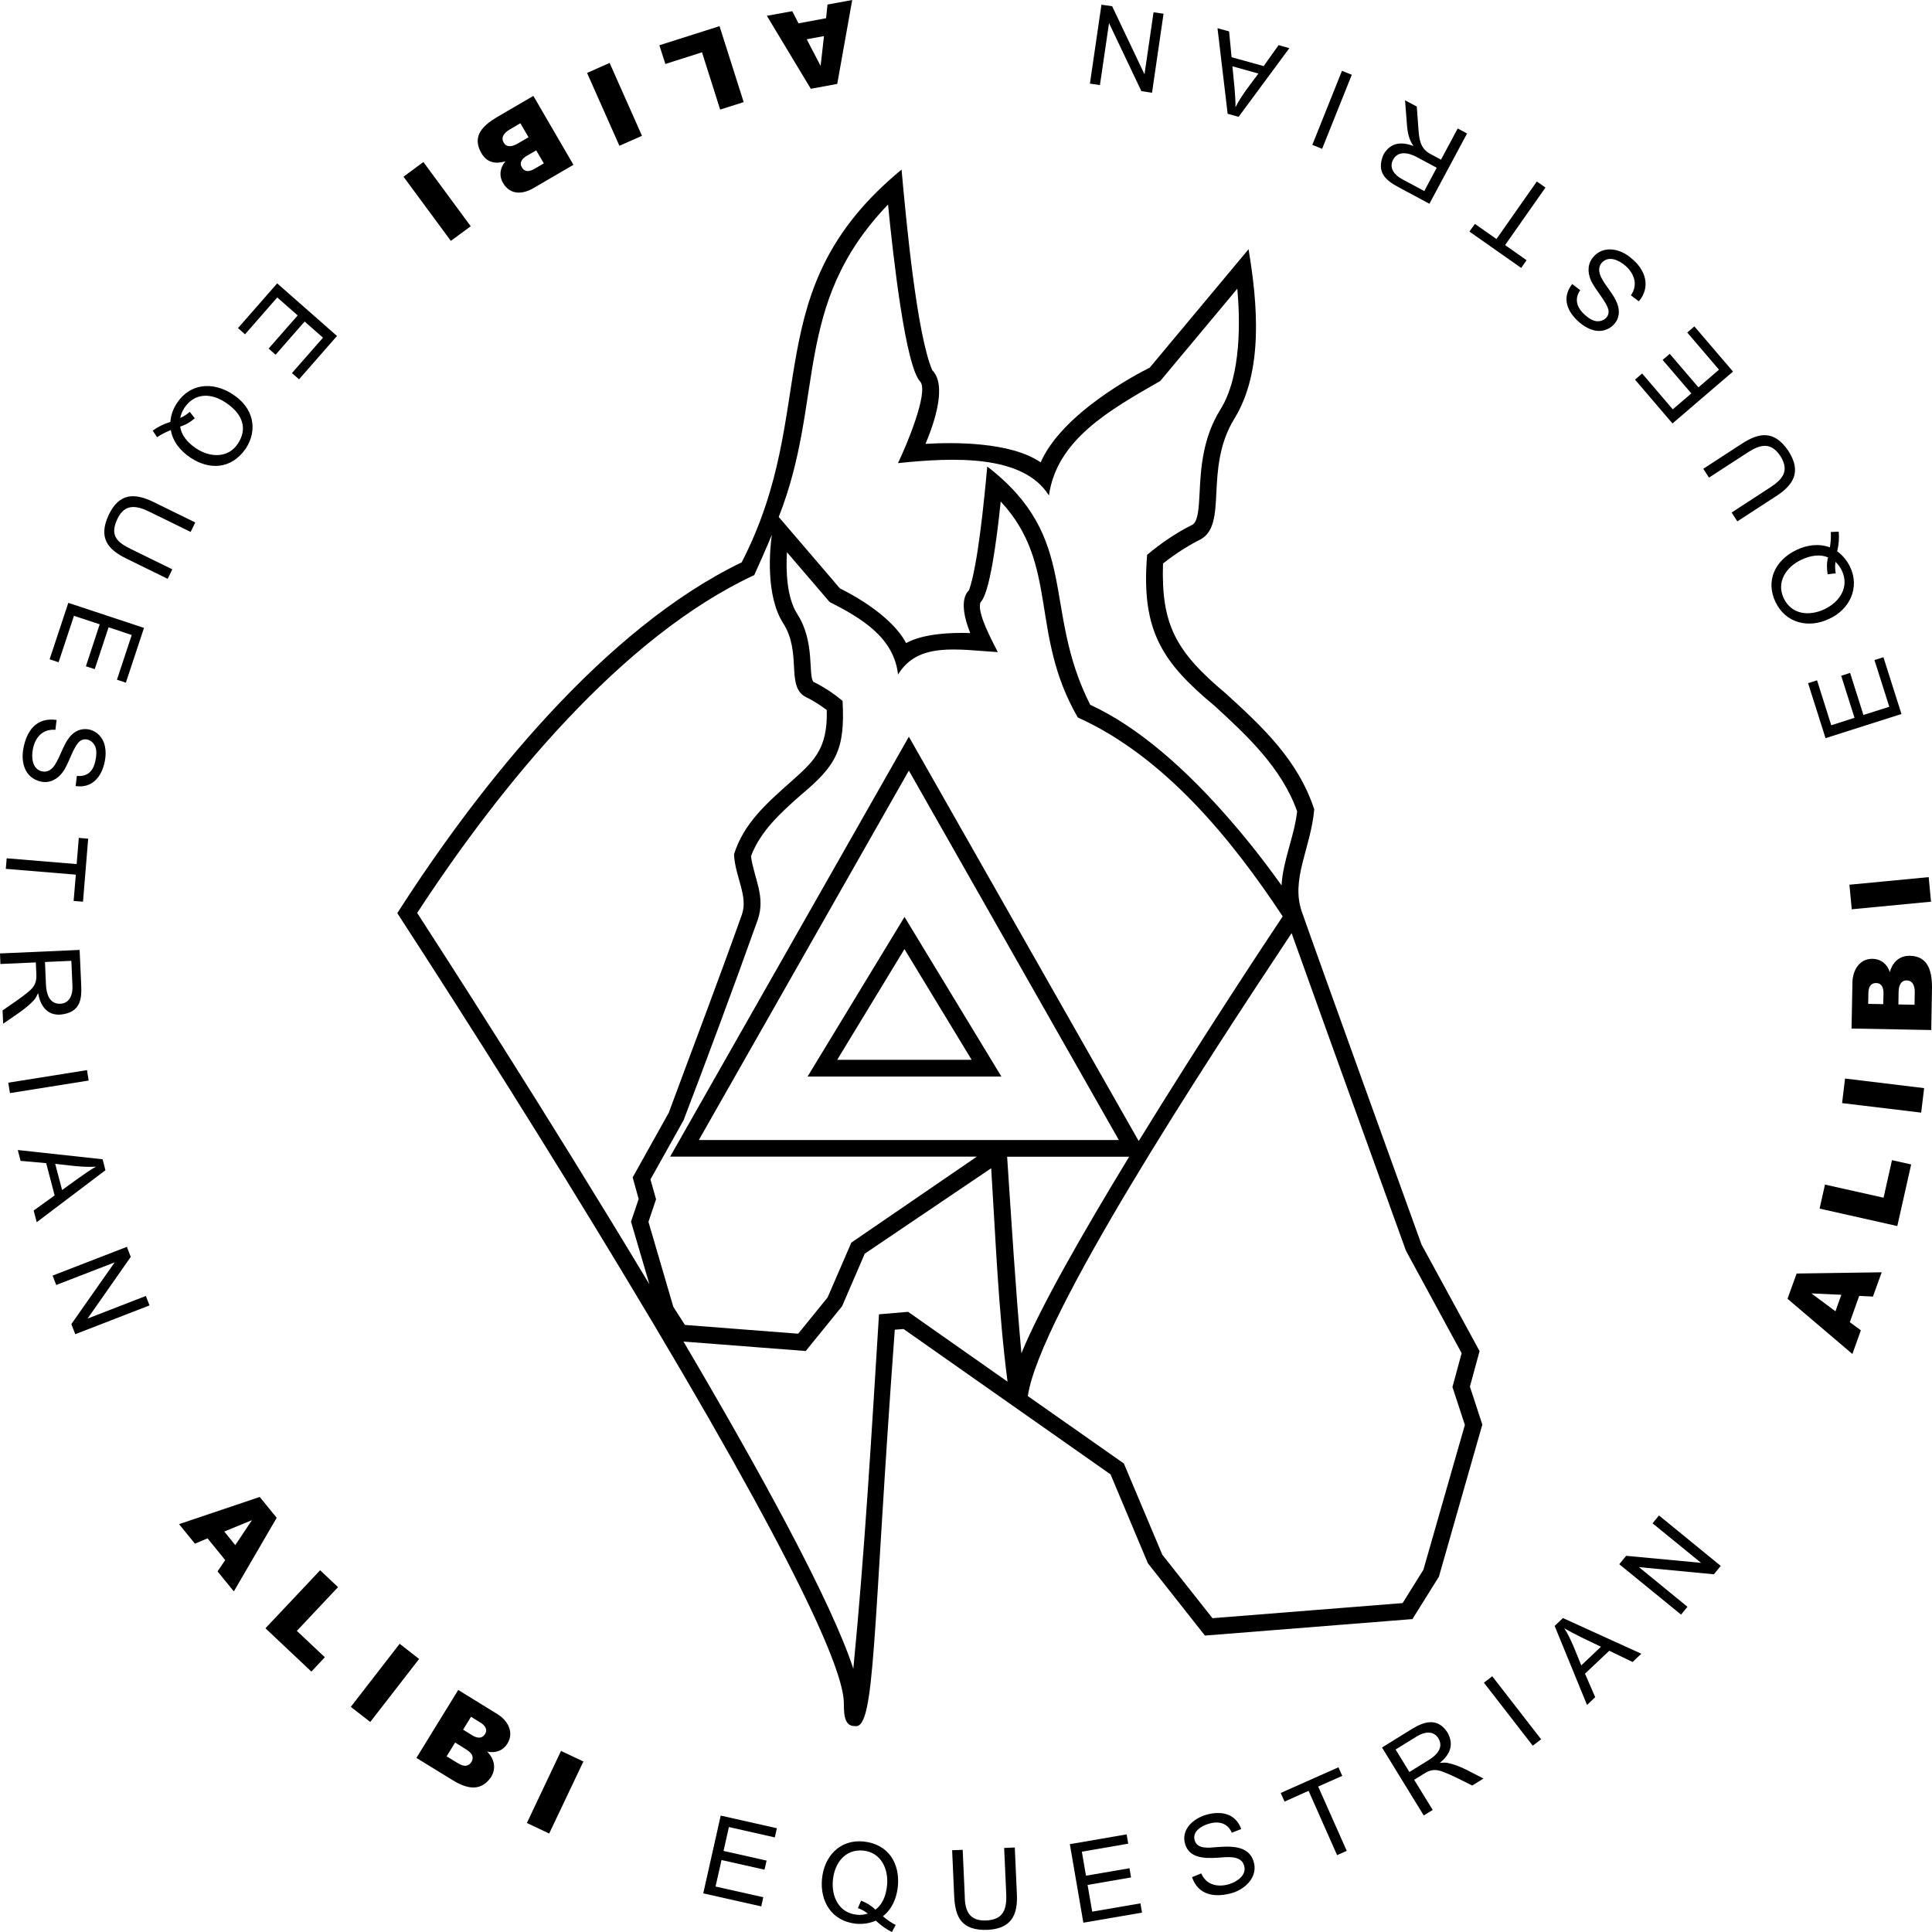 <svg width="28" height="28" viewBox="0 0 28 28" fill="none" xmlns="http://www.w3.org/2000/svg">
<path fill-rule="evenodd" clip-rule="evenodd" d="M11.972 0.264L11.574 0.338L11.573 0.338L11.482 0.162L11.114 0.229L11.751 1.287L12.134 1.216L12.351 0L11.993 0.066L11.972 0.264ZM11.893 0.955L11.692 0.57V0.569L11.942 0.523L11.893 0.955Z" fill="black"/>
<path d="M16.863 0.199L16.696 1.344L16.542 1.321L16.073 0.335L15.941 1.233L15.796 1.212L15.963 0.068L16.118 0.09L16.587 1.077L16.718 0.178L16.863 0.199Z" fill="black"/>
<path fill-rule="evenodd" clip-rule="evenodd" d="M17.951 1.693L18.686 0.698L18.53 0.654L18.314 0.958L17.849 0.829L17.813 0.455L17.645 0.409L17.792 1.649L17.951 1.693ZM18.238 1.066L17.861 0.961C17.879 1.158 17.906 1.357 17.906 1.554C17.994 1.378 18.122 1.224 18.238 1.066Z" fill="black"/>
<path d="M19.591 1.084L19.161 2.157L19.019 2.1L19.449 1.026L19.591 1.084Z" fill="black"/>
<path fill-rule="evenodd" clip-rule="evenodd" d="M20.716 2.953L21.262 1.934H21.261L21.126 1.862L20.884 2.314L20.728 2.23C20.57 2.146 20.566 1.992 20.554 1.828L20.533 1.544L20.363 1.454L20.392 1.826C20.401 1.93 20.423 2.03 20.486 2.116C20.322 2.055 20.157 2.055 20.051 2.239C19.942 2.494 20.082 2.613 20.265 2.711L20.716 2.953ZM20.533 2.276L20.822 2.431L20.642 2.769L20.319 2.596C20.213 2.539 20.125 2.435 20.19 2.314C20.263 2.178 20.419 2.215 20.533 2.276Z" fill="black"/>
<path fill-rule="evenodd" clip-rule="evenodd" d="M11.704 15.602H14.513L13.109 13.289L11.704 15.602ZM14.082 15.36H12.133L13.108 13.755L14.082 15.36Z" fill="black"/>
<path fill-rule="evenodd" clip-rule="evenodd" d="M12.392 25.016C12.689 25.063 12.645 23.644 12.968 19.271L13.095 19.261L16.095 21.368L16.636 22.656L17.463 23.704L20.47 23.465L20.854 22.85L21.483 20.646L21.303 20.096L21.443 19.581L20.601 18.035C20.522 17.817 19.044 13.724 18.867 13.213C18.703 12.741 18.996 12.298 19.047 11.73C18.812 11.013 18.295 10.534 17.768 10.053C17.034 9.439 16.828 9.048 16.855 8.167C16.938 8.101 17.151 7.941 17.388 7.823C17.599 7.718 17.613 7.453 17.628 7.147C17.644 6.827 17.664 6.429 17.893 6.062C18.312 5.375 18.227 4.402 18.095 3.612L16.663 5.328C16.481 5.418 15.395 5.987 15.082 6.701C14.646 6.4 13.811 6.409 13.413 6.433C13.548 6.113 13.725 5.579 13.51 5.364C13.286 4.836 13.133 3.202 13.066 2.458C10.942 4.209 11.904 5.908 10.749 8.15C8.772 9.103 6.966 11.346 5.758 13.234C6.864 14.938 7.946 16.658 8.997 18.397C11.633 22.759 12.209 24.21 12.229 24.659C12.234 24.782 12.213 25.023 12.392 25.016ZM12.367 24.184C12.048 23.21 11.033 21.357 9.906 19.444L9.907 19.443L11.677 19.58L12.204 18.931L12.533 18.169L14.365 16.931C14.43 17.96 14.469 19.001 14.602 20.024L13.161 19.012L12.739 19.048C12.632 20.76 12.534 22.476 12.367 24.184ZM17.572 23.452L16.845 22.532L16.288 21.21L14.896 20.233C15.063 19.087 17.43 15.466 18.719 13.524C19.089 14.562 20.362 18.087 20.376 18.126L21.183 19.611L21.05 20.102L21.23 20.651L20.629 22.75L20.328 23.233L17.572 23.452ZM14.596 16.764H16.365C15.696 17.862 15.072 18.954 14.803 19.613C14.717 18.665 14.66 17.714 14.596 16.764ZM11.568 19.329L9.928 19.202L9.926 19.201L9.758 18.939L9.398 17.708L9.508 17.381L9.427 17.093L9.907 16.235C10.229 15.393 10.639 14.292 10.98 13.335C11.102 12.992 10.924 12.723 10.884 12.408C11.023 12.041 11.316 11.78 11.599 11.528C12.118 11.096 12.25 10.869 12.211 10.158C12.081 10.05 11.94 9.955 11.787 9.881C11.711 9.779 11.813 9.3 11.556 8.901C11.399 8.657 11.39 8.265 11.405 8.003L12.023 8.724C12.488 8.96 12.956 9.241 13.015 9.776C13.302 9.303 13.867 9.414 14.461 9.451C14.377 9.284 14.148 8.865 14.212 8.726C14.342 8.6 14.444 7.843 14.503 7.268C15.356 8.184 14.915 9.179 15.62 10.398C16.873 10.963 17.846 12.156 18.59 13.281C18.364 13.619 17.413 15.056 16.503 16.537L13.172 10.677L9.712 16.763H14.157L12.338 18.009L11.994 18.804L11.568 19.329ZM6.046 13.231C6.345 13.692 7.904 16.103 9.412 18.614L9.145 17.705L9.256 17.376L9.169 17.064L9.692 16.127C10.046 15.17 10.41 14.216 10.752 13.255C10.847 12.988 10.653 12.708 10.638 12.382C10.775 11.936 11.114 11.64 11.447 11.343C11.78 11.046 11.999 10.869 11.982 10.29C11.924 10.246 11.808 10.164 11.681 10.103C11.526 10.027 11.517 9.848 11.507 9.658C11.497 9.473 11.485 9.243 11.352 9.035C11.091 8.629 11.158 7.952 11.186 7.75C11.106 7.947 11.018 8.141 10.931 8.335C9.017 9.226 7.262 11.368 6.046 13.231ZM16.215 16.522H10.128L13.172 11.168L16.215 16.522ZM17.913 11.983C17.177 11.116 16.467 10.522 15.8 10.214L15.8 10.214C15.092 8.812 15.666 7.808 14.308 6.761C14.261 7.279 14.168 8.209 14.044 8.553C13.908 8.686 13.978 8.964 14.061 9.175C13.81 9.166 13.393 9.177 13.132 9.32C12.916 8.91 12.319 8.599 12.173 8.528L11.286 7.492C11.961 5.777 11.472 4.422 12.87 2.964C12.946 3.739 13.125 5.319 13.339 5.533C13.46 5.69 13.135 6.463 13.014 6.712C13.818 6.628 14.83 6.584 15.202 7.181C15.315 6.375 16.077 5.943 16.815 5.522L17.932 4.184C17.971 4.611 17.997 5.439 17.688 5.933C17.426 6.352 17.403 6.802 17.386 7.131L17.386 7.134C17.374 7.365 17.363 7.563 17.279 7.606C17.045 7.723 16.826 7.872 16.625 8.041C16.534 9.142 16.845 9.6 17.604 10.231C18.082 10.669 18.576 11.132 18.799 11.758C18.759 12.122 18.594 12.465 18.573 12.832C18.414 12.608 18.189 12.307 17.913 11.983Z" fill="black"/>
<path fill-rule="evenodd" clip-rule="evenodd" d="M3.008 22.295L3.263 22.609H3.264L3.153 22.774L3.389 23.064L4.01 21.997L3.764 21.695L2.595 22.089L2.825 22.372L3.008 22.295ZM3.651 22.032L3.41 22.393L3.25 22.196L3.651 22.032Z" fill="black"/>
<path d="M4.64 22.758L4.899 23.002L4.302 23.636L4.708 24.018L4.513 24.226L3.847 23.598L4.64 22.757V22.758Z" fill="black"/>
<path d="M6.074 24.043L5.792 23.823L5.084 24.737L5.366 24.956L6.074 24.043Z" fill="black"/>
<path fill-rule="evenodd" clip-rule="evenodd" d="M6.641 24.492L7.21 24.843C7.358 24.934 7.455 25.105 7.354 25.269C7.29 25.374 7.176 25.412 7.06 25.385C7.164 25.49 7.196 25.627 7.116 25.756C6.957 25.985 6.743 25.911 6.559 25.799L6.035 25.477L6.641 24.492H6.641ZM6.473 25.454L6.628 25.549C6.68 25.581 6.723 25.595 6.755 25.59C6.788 25.584 6.814 25.566 6.833 25.535C6.851 25.506 6.855 25.476 6.845 25.445C6.834 25.414 6.803 25.383 6.75 25.35L6.596 25.254L6.473 25.454ZM6.711 25.067L6.843 25.149C6.909 25.189 6.982 25.206 7.029 25.131C7.074 25.059 7.021 25 6.96 24.963L6.826 24.881L6.712 25.067H6.711Z" fill="black"/>
<path d="M8.455 25.529L8.131 25.376V25.375L7.636 26.42L7.959 26.573L8.455 25.529Z" fill="black"/>
<path d="M10.192 27.441L10.192 27.44L11.033 27.629L11.062 27.496L10.37 27.341L10.457 26.957L11.08 27.097L11.11 26.965L10.486 26.825L10.564 26.479L11.229 26.629L11.259 26.496L10.445 26.313L10.192 27.44L10.192 27.44V27.441Z" fill="black"/>
<path fill-rule="evenodd" clip-rule="evenodd" d="M12.981 27.898C12.924 27.87 12.863 27.829 12.797 27.773L12.796 27.772C12.931 27.666 12.997 27.503 13.013 27.336C13.042 27.013 12.885 26.73 12.52 26.689C12.171 26.652 11.942 26.907 11.913 27.232C11.883 27.55 12.047 27.841 12.404 27.88C12.506 27.889 12.603 27.875 12.693 27.835C12.769 27.907 12.847 27.962 12.926 28L12.981 27.898ZM12.687 27.677C12.634 27.623 12.566 27.579 12.48 27.546L12.433 27.654C12.484 27.671 12.533 27.698 12.577 27.733C12.527 27.75 12.475 27.755 12.421 27.75C12.159 27.726 12.047 27.487 12.071 27.247C12.094 27.005 12.245 26.796 12.509 26.82C12.768 26.845 12.879 27.086 12.856 27.322C12.84 27.486 12.784 27.604 12.687 27.677Z" fill="black"/>
<path d="M14.555 26.782L14.707 26.775L14.737 27.442C14.754 27.754 14.658 27.953 14.308 27.969C13.936 27.98 13.843 27.788 13.829 27.482L13.799 26.815L13.952 26.809L13.982 27.475C13.982 27.704 14.057 27.841 14.288 27.833C14.528 27.823 14.593 27.692 14.583 27.448L14.553 26.782L14.555 26.782Z" fill="black"/>
<path d="M15.505 26.727L15.701 27.867L15.702 27.865L16.551 27.719L16.528 27.585L15.829 27.705L15.762 27.318L16.392 27.209L16.369 27.076L15.739 27.184L15.679 26.836L16.351 26.72L16.328 26.585L15.505 26.727Z" fill="black"/>
<path d="M17.274 27.205L17.276 27.205C17.362 27.463 17.6 27.509 17.86 27.434C18.055 27.374 18.234 27.197 18.169 26.979C18.097 26.741 17.832 26.755 17.632 26.77C17.528 26.778 17.355 26.805 17.315 26.674C17.275 26.542 17.414 26.462 17.518 26.431C17.659 26.388 17.79 26.418 17.852 26.561L17.989 26.508C17.909 26.284 17.7 26.236 17.472 26.304C17.289 26.36 17.113 26.518 17.176 26.727C17.239 26.934 17.463 26.934 17.64 26.924C17.762 26.918 17.983 26.877 18.03 27.035C18.074 27.176 17.927 27.272 17.813 27.307C17.646 27.356 17.482 27.318 17.409 27.151L17.276 27.205L17.276 27.204L17.274 27.205Z" fill="black"/>
<path d="M18.965 25.954L19.378 26.886L19.518 26.824L19.104 25.892L19.453 25.737L19.398 25.613L18.561 25.985L18.617 26.11L18.965 25.954Z" fill="black"/>
<path fill-rule="evenodd" clip-rule="evenodd" d="M20.634 26.311L20.029 25.326L20.464 25.057C20.639 24.95 20.834 24.886 20.979 25.11C21.082 25.296 21.003 25.438 20.867 25.549C20.912 25.544 20.948 25.544 20.976 25.549C21.161 25.584 21.334 25.695 21.5 25.776L21.337 25.877C21.194 25.808 21.053 25.73 20.904 25.675C20.807 25.639 20.732 25.646 20.646 25.701L20.495 25.794L20.764 26.231L20.634 26.311ZM20.426 25.681L20.706 25.508C20.816 25.441 20.929 25.328 20.846 25.193C20.773 25.075 20.64 25.1 20.537 25.163L20.226 25.355L20.426 25.681Z" fill="black"/>
<path d="M21.506 24.387L22.214 25.3L22.335 25.207L21.627 24.294L21.506 24.387Z" fill="black"/>
<path fill-rule="evenodd" clip-rule="evenodd" d="M23 24.709L22.531 23.564L22.651 23.45L23.787 23.967L23.661 24.087L23.323 23.924L22.971 24.256L23.119 24.597L23.001 24.709L23 24.709ZM22.918 24.135L23.202 23.866C23.024 23.779 22.842 23.698 22.671 23.598C22.776 23.764 22.841 23.955 22.917 24.135H22.918Z" fill="black"/>
<path d="M23.468 22.67L24.363 23.4L24.456 23.287L23.753 22.712L24.839 22.816L24.938 22.694L24.043 21.963L23.95 22.077L24.653 22.65L23.567 22.548L23.468 22.67Z" fill="black"/>
<path fill-rule="evenodd" clip-rule="evenodd" d="M26.809 19.162L26.945 18.781L27.144 18.791L27.271 18.439L26.038 18.457L25.906 18.823L26.846 19.623L26.969 19.28L26.809 19.162ZM26.686 18.765L26.252 18.745L26.601 19.004L26.686 18.765Z" fill="black"/>
<path d="M26.371 17.516L26.371 17.517V17.516L26.371 17.516Z" fill="black"/>
<path d="M26.371 17.516L26.449 17.168L27.298 17.358L27.42 16.814L27.698 16.876L27.497 17.769L26.371 17.516Z" fill="black"/>
<path d="M26.697 15.986L26.74 15.631L27.886 15.77L27.843 16.125L26.697 15.987V15.986Z" fill="black"/>
<path fill-rule="evenodd" clip-rule="evenodd" d="M26.847 14.237L26.834 14.905L26.834 14.906L27.989 14.928L28 14.311C28 14.098 27.957 13.857 27.68 13.852C27.527 13.849 27.427 13.946 27.389 14.089C27.353 13.975 27.263 13.899 27.14 13.896C26.948 13.892 26.85 14.063 26.847 14.237ZM27.297 14.398L27.293 14.553L27.075 14.549L27.078 14.392C27.079 14.318 27.104 14.247 27.188 14.247C27.276 14.247 27.298 14.322 27.297 14.398ZM27.75 14.38L27.747 14.562L27.513 14.557L27.516 14.376C27.518 14.298 27.54 14.209 27.633 14.209C27.728 14.211 27.751 14.299 27.75 14.38Z" fill="black"/>
<path d="M26.837 13.178L26.803 12.822L27.952 12.712L27.986 13.068L26.837 13.178Z" fill="black"/>
<path d="M26.457 10.698L27.557 10.348V10.347L27.296 9.525L27.166 9.566L27.381 10.243L27.006 10.362L26.813 9.752L26.684 9.794L26.877 10.403L26.54 10.511L26.334 9.86L26.204 9.901L26.457 10.698Z" fill="black"/>
<path fill-rule="evenodd" clip-rule="evenodd" d="M26.52 7.934C26.534 7.849 26.538 7.774 26.533 7.71L26.648 7.705C26.657 7.793 26.65 7.889 26.626 7.99C26.706 8.048 26.768 8.123 26.813 8.216C26.957 8.518 26.807 8.834 26.509 8.969C26.211 9.112 25.877 9.031 25.732 8.725C25.586 8.42 25.722 8.121 26.035 7.971C26.187 7.898 26.359 7.873 26.52 7.933V7.934ZM26.488 8.322C26.472 8.232 26.474 8.15 26.494 8.078C26.382 8.032 26.251 8.044 26.103 8.114C25.889 8.216 25.739 8.434 25.851 8.67C25.965 8.91 26.222 8.933 26.442 8.829C26.661 8.725 26.806 8.509 26.694 8.27C26.671 8.221 26.639 8.179 26.601 8.143C26.593 8.2 26.595 8.255 26.605 8.309L26.489 8.323L26.488 8.322Z" fill="black"/>
<path d="M24.685 6.794L24.768 6.922L25.327 6.559C25.514 6.437 25.67 6.402 25.808 6.618C25.939 6.831 25.825 6.953 25.655 7.064L25.096 7.428L25.179 7.556L25.739 7.192C25.996 7.026 26.113 6.834 25.916 6.531C25.71 6.231 25.494 6.269 25.245 6.43L24.685 6.794Z" fill="black"/>
<path d="M25.116 5.385L24.239 6.137L23.696 5.502L23.799 5.413L24.243 5.932L24.512 5.702L24.096 5.216L24.199 5.128L24.615 5.614L24.913 5.358L24.453 4.819L24.556 4.73L25.116 5.385Z" fill="black"/>
<path d="M23.636 4.28L23.751 4.367C23.928 4.159 23.849 3.91 23.646 3.746C23.495 3.609 23.249 3.548 23.097 3.718C23.008 3.815 23.005 3.942 23.055 4.059C23.119 4.204 23.292 4.379 23.312 4.501C23.323 4.596 23.237 4.661 23.148 4.656C23.093 4.653 23.032 4.621 22.964 4.558C22.854 4.461 22.812 4.332 22.902 4.206L22.786 4.116C22.626 4.32 22.718 4.519 22.879 4.663C22.977 4.751 23.113 4.822 23.248 4.787C23.306 4.771 23.355 4.742 23.394 4.698C23.469 4.615 23.478 4.505 23.439 4.402C23.387 4.261 23.272 4.154 23.206 4.02C23.171 3.95 23.159 3.87 23.215 3.807C23.315 3.698 23.469 3.773 23.56 3.854C23.689 3.97 23.741 4.131 23.636 4.28Z" fill="black"/>
<path d="M22.398 2.718L21.813 3.552L22.124 3.771L22.046 3.883L21.296 3.356L21.375 3.245L21.688 3.464L22.273 2.63L22.398 2.718Z" fill="black"/>
<path d="M10.778 1.48L10.437 1.588L10.174 0.758L9.643 0.927L9.556 0.656L10.428 0.379L10.778 1.48Z" fill="black"/>
<path d="M8.977 2.113L9.304 1.968L8.835 0.912L8.508 1.057L8.977 2.113Z" fill="black"/>
<path fill-rule="evenodd" clip-rule="evenodd" d="M8.31 2.389L7.734 2.725C7.584 2.814 7.396 2.835 7.29 2.651C7.228 2.546 7.248 2.427 7.325 2.338C7.183 2.38 7.056 2.361 6.973 2.213C6.833 1.962 7.014 1.812 7.197 1.701L7.73 1.39L8.311 2.389H8.31ZM7.542 1.786L7.385 1.878C7.315 1.919 7.253 1.985 7.3 2.067C7.347 2.149 7.439 2.118 7.504 2.08L7.66 1.989L7.542 1.787V1.786ZM7.771 2.179L7.637 2.257C7.572 2.295 7.519 2.353 7.565 2.428C7.608 2.502 7.683 2.484 7.746 2.447L7.882 2.368L7.771 2.179H7.771Z" fill="black"/>
<path d="M6.534 3.491L6.822 3.279L6.136 2.348L5.848 2.561L6.534 3.491Z" fill="black"/>
<path d="M4.016 4.106L4.884 4.869L4.334 5.497L4.231 5.407L4.681 4.894L4.415 4.66L3.994 5.141L3.893 5.052L4.314 4.571L4.018 4.311L3.551 4.845L3.449 4.755L4.017 4.107L4.016 4.106Z" fill="black"/>
<path fill-rule="evenodd" clip-rule="evenodd" d="M2.277 6.337C2.329 6.299 2.395 6.266 2.475 6.233L2.476 6.234C2.505 6.403 2.618 6.538 2.758 6.631C3.026 6.811 3.346 6.809 3.56 6.504C3.746 6.222 3.668 5.901 3.369 5.712C3.08 5.525 2.753 5.558 2.567 5.838C2.509 5.924 2.477 6.016 2.469 6.114C2.37 6.146 2.284 6.189 2.213 6.241L2.277 6.337ZM2.611 6.182C2.684 6.161 2.755 6.121 2.824 6.061H2.822L2.75 5.968C2.71 6.005 2.664 6.035 2.612 6.057C2.622 6.006 2.642 5.957 2.672 5.912C2.818 5.692 3.06 5.688 3.28 5.841C3.512 5.997 3.594 6.208 3.448 6.429C3.305 6.647 3.04 6.63 2.843 6.499C2.707 6.408 2.629 6.302 2.611 6.182Z" fill="black"/>
<path d="M2.497 8.251L2.43 8.389L1.831 8.095C1.564 7.964 1.421 7.797 1.574 7.466C1.727 7.139 1.956 7.143 2.23 7.278L2.83 7.572L2.763 7.709L2.164 7.416C1.982 7.327 1.81 7.295 1.704 7.515C1.584 7.764 1.698 7.859 1.899 7.958L2.497 8.251Z" fill="black"/>
<path d="M2.087 9.1L0.99 8.737L0.719 9.555L0.849 9.598L1.072 8.925L1.445 9.048L1.245 9.656L1.373 9.698L1.574 9.091L1.909 9.203L1.695 9.851L1.824 9.894L2.087 9.1Z" fill="black"/>
<path d="M0.82 10.434C0.52 10.392 0.387 10.599 0.34 10.841C0.3 11.041 0.354 11.275 0.595 11.328C0.724 11.354 0.835 11.292 0.91 11.189C1.003 11.061 1.058 10.825 1.157 10.742C1.233 10.684 1.334 10.726 1.374 10.805C1.399 10.853 1.403 10.922 1.385 11.013C1.355 11.177 1.269 11.259 1.114 11.245L1.096 11.392C1.331 11.428 1.475 11.263 1.519 11.032C1.534 10.957 1.535 10.885 1.521 10.817C1.498 10.695 1.409 10.596 1.286 10.571C1.175 10.551 1.076 10.597 1.007 10.684C0.915 10.801 0.878 10.953 0.799 11.079C0.757 11.146 0.695 11.197 0.612 11.18C0.468 11.15 0.452 10.98 0.476 10.86C0.508 10.691 0.613 10.562 0.803 10.577L0.82 10.434Z" fill="black"/>
<path d="M0.084 12.592L0.097 12.439L1.111 12.523L1.142 12.143L1.278 12.155L1.203 13.068L1.067 13.057L1.099 12.676L0.084 12.592Z" fill="black"/>
<path fill-rule="evenodd" clip-rule="evenodd" d="M0.001 13.818L1.154 13.767L1.177 14.279C1.187 14.486 1.162 14.674 0.88 14.704C0.675 14.72 0.583 14.566 0.552 14.393C0.534 14.434 0.516 14.466 0.498 14.488C0.381 14.621 0.197 14.729 0.046 14.836L0.037 14.644C0.167 14.553 0.303 14.466 0.424 14.363C0.504 14.296 0.531 14.227 0.527 14.126L0.519 13.948L0.006 13.971L0 13.818H0.001ZM0.652 13.943L0.666 14.271C0.672 14.401 0.715 14.554 0.874 14.547C1.012 14.541 1.056 14.41 1.05 14.291L1.034 13.925L0.653 13.942L0.652 13.943Z" fill="black"/>
<path d="M1.261 15.509L0.12 15.691L0.144 15.842L1.285 15.66L1.261 15.509Z" fill="black"/>
<path fill-rule="evenodd" clip-rule="evenodd" d="M0.256 16.667L0.258 16.667L0.298 16.824L0.669 16.857L0.792 17.325L0.488 17.544L0.532 17.713L1.528 16.96L1.487 16.801L0.258 16.667L0.257 16.666L0.256 16.667ZM0.8 16.868L0.9 17.247C1.061 17.132 1.219 17.009 1.389 16.908C1.193 16.921 0.995 16.887 0.8 16.867V16.868Z" fill="black"/>
<path d="M0.762 18.487L0.762 18.487V18.487L0.762 18.487Z" fill="black"/>
<path d="M1.839 18.07L0.762 18.487L0.815 18.623L1.662 18.295L1.034 19.19L1.091 19.336L2.167 18.919L2.114 18.782L1.269 19.11L1.895 18.216L1.839 18.07Z" fill="black"/>
</svg>
